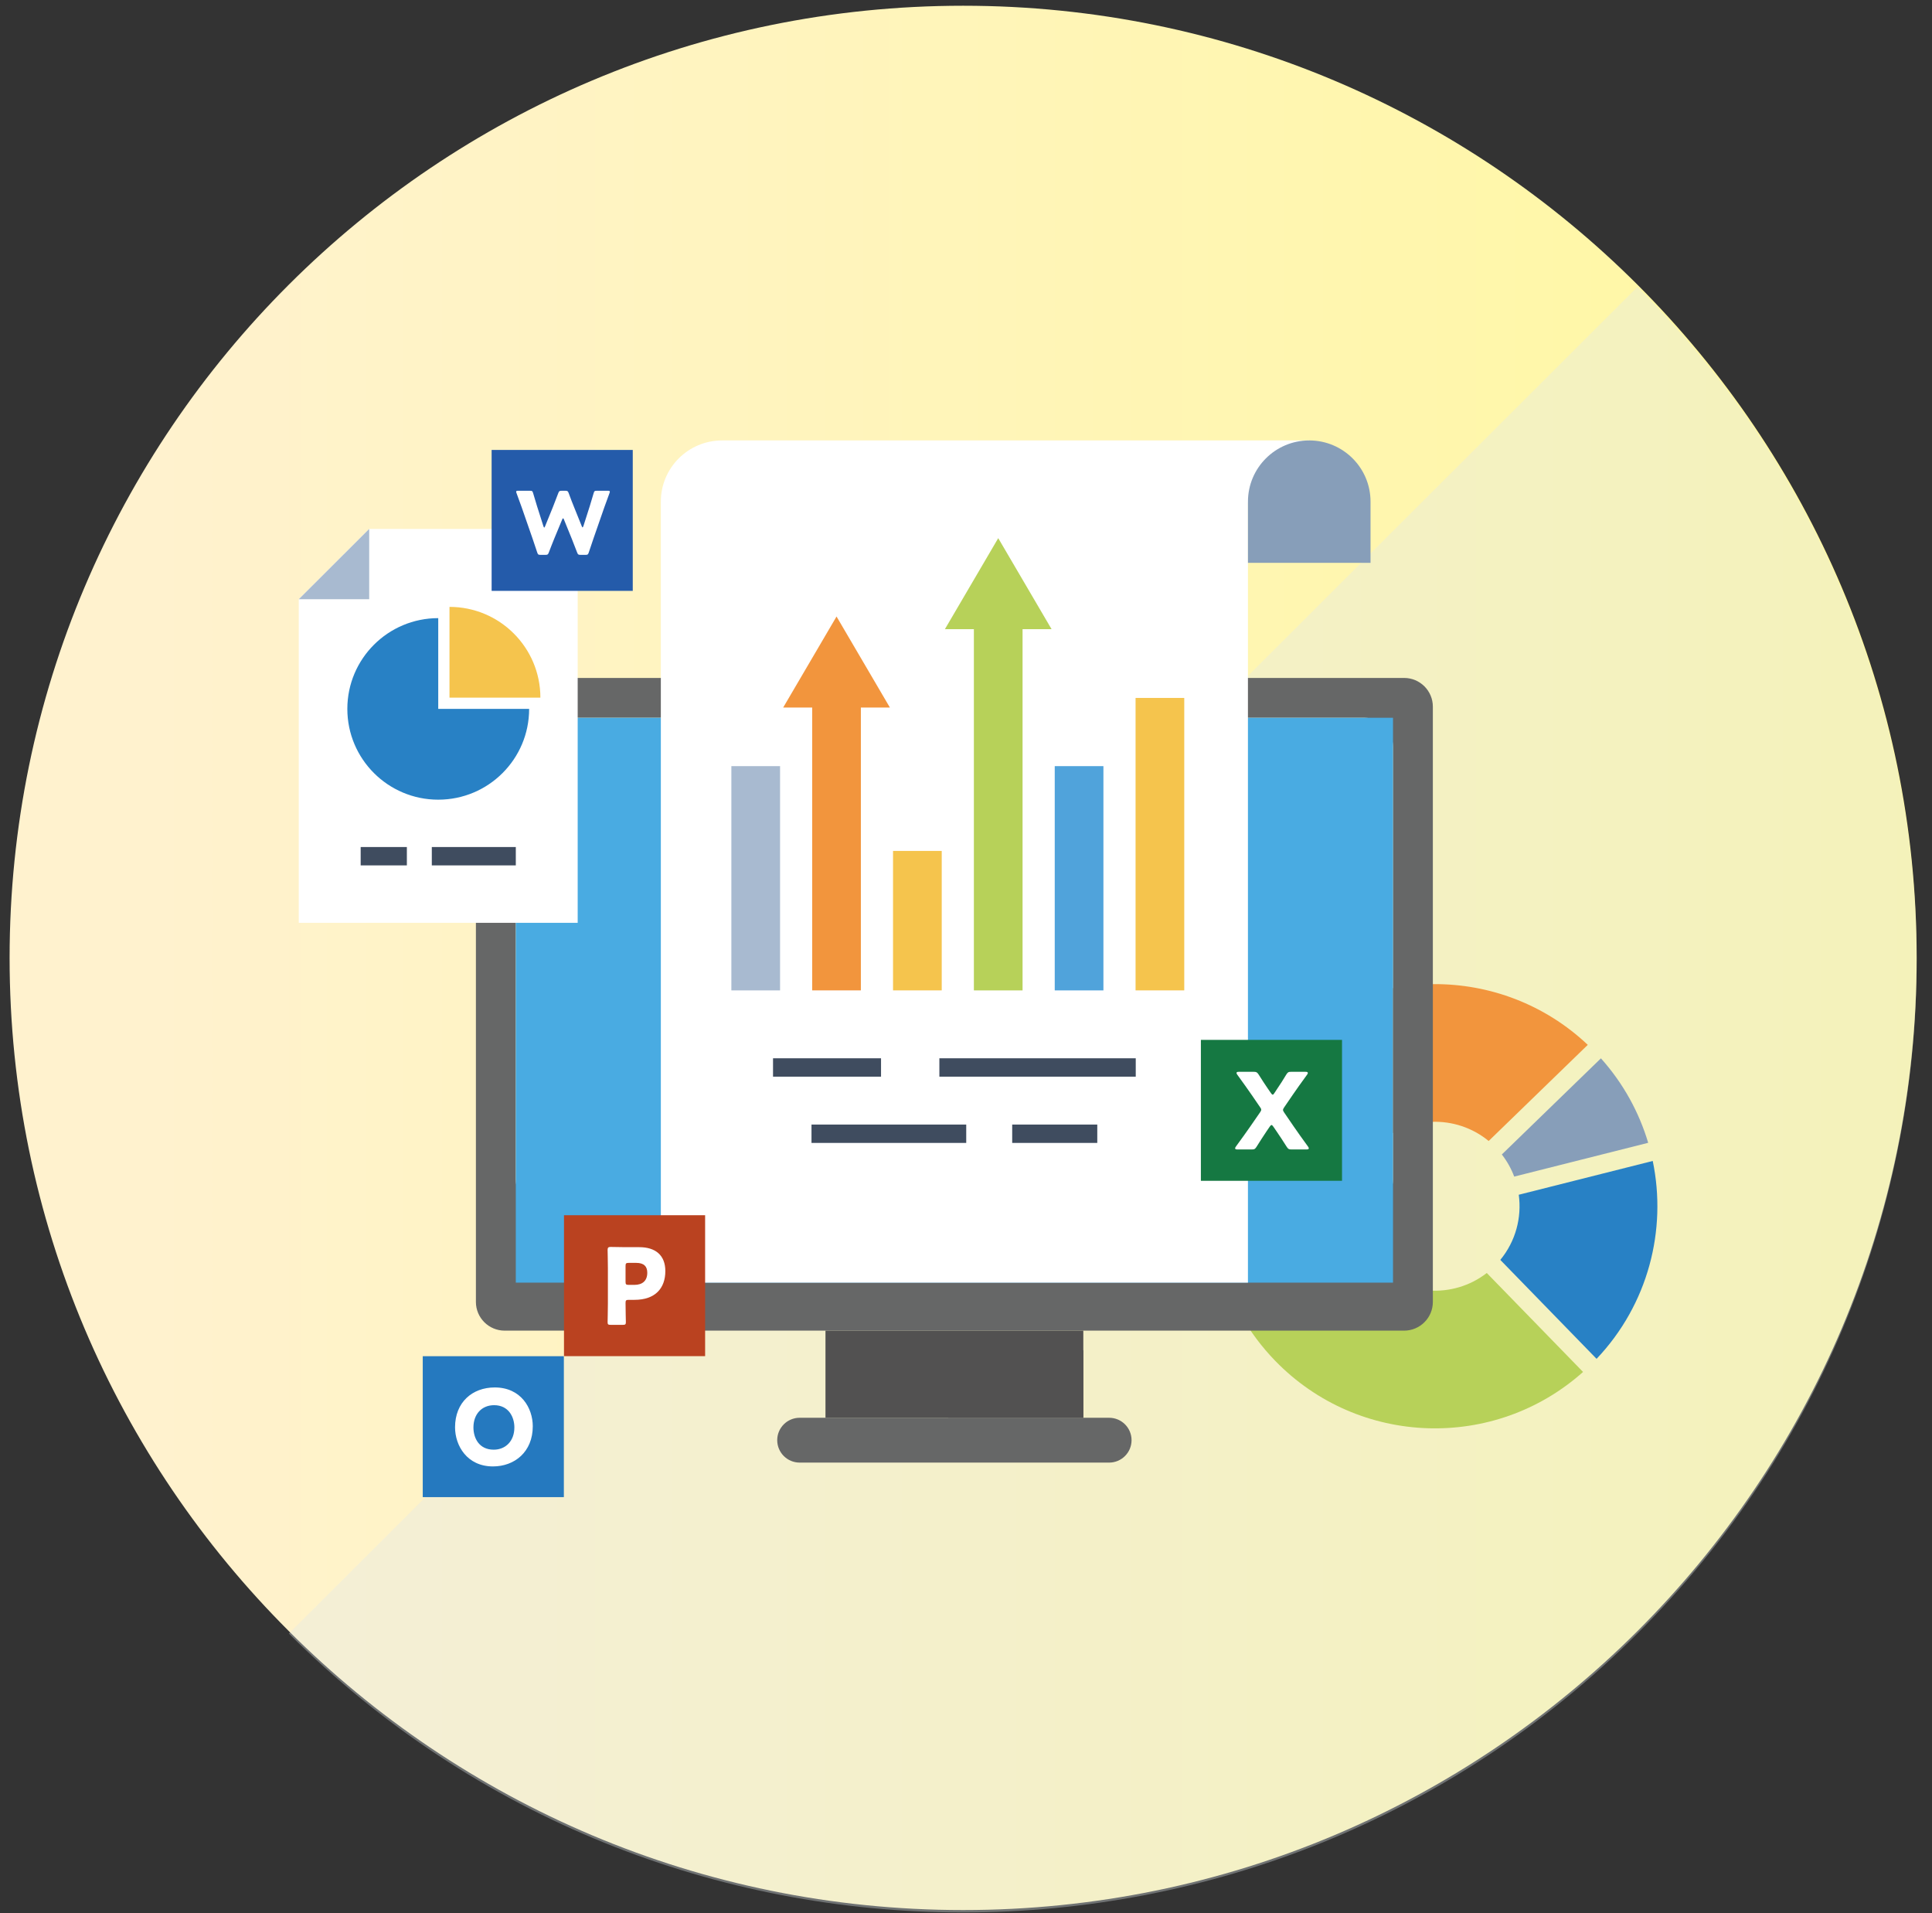 <svg width="101" height="100" viewBox="0 0 101 100" fill="none" xmlns="http://www.w3.org/2000/svg">
<rect x="0" y="0" width="101" height="100" fill="#333333" stroke="none"/>
<path d="M50.35 99.836C77.88 99.836 100.198 77.554 100.198 50.068C100.198 22.582 77.88 0.3 50.35 0.3C22.82 0.3 0.502 22.582 0.502 50.068C0.502 77.554 22.82 99.836 50.35 99.836Z" fill="url(#paint0_linear_2557_9017)"/>
<g style="mix-blend-mode:multiply" opacity="0.35">
<path d="M85.597 15.002C105.064 34.438 105.064 65.949 85.597 85.385C66.13 104.82 34.568 104.82 15.102 85.385" fill="#E0E7EB"/>
</g>
<path fill-rule="evenodd" clip-rule="evenodd" d="M71.844 66.125C73.43 67.755 75.969 67.901 77.725 66.538L82.758 71.71C78.136 75.835 71.036 75.62 66.675 71.139C63.798 68.183 62.815 64.09 63.702 60.356L70.653 62.323C70.431 63.659 70.826 65.079 71.844 66.125Z" fill="#B7D159"/>
<path fill-rule="evenodd" clip-rule="evenodd" d="M79.397 62.448L86.401 60.682C87.15 64.289 86.165 68.178 83.465 71.025L78.432 65.853C79.236 64.879 79.56 63.637 79.397 62.448Z" fill="#2881C5"/>
<path fill-rule="evenodd" clip-rule="evenodd" d="M78.512 60.343L83.692 55.318C84.866 56.63 85.689 58.141 86.163 59.733L79.159 61.499C79.006 61.091 78.79 60.701 78.512 60.343Z" fill="#879EB9"/>
<path fill-rule="evenodd" clip-rule="evenodd" d="M66.912 54.722C71.4 50.369 78.503 50.357 83.005 54.613L77.824 59.638C76.108 58.226 73.566 58.299 71.934 59.882C71.481 60.321 71.143 60.833 70.919 61.381L63.969 59.414C64.536 57.691 65.518 56.074 66.912 54.722Z" fill="#F2953D"/>
<path fill-rule="evenodd" clip-rule="evenodd" d="M26.383 35.435C25.552 35.435 24.879 36.107 24.879 36.936V68.05C24.879 68.879 25.552 69.551 26.383 69.551H73.403C74.233 69.551 74.906 68.879 74.906 68.05V36.936C74.906 36.107 74.233 35.435 73.403 35.435H26.383ZM28.467 37.516H71.318C72.149 37.516 72.822 38.188 72.822 39.018V61.658C72.822 62.487 72.149 63.159 71.318 63.159H28.467C27.636 63.159 26.963 62.487 26.963 61.658V39.018C26.963 38.188 27.636 37.516 28.467 37.516Z" fill="#666767"/>
<path d="M72.823 37.517H26.965V67.042H72.823V37.517Z" fill="#49ABE2"/>
<path d="M57.982 74.105H41.804C41.156 74.105 40.631 74.629 40.631 75.276V75.276C40.631 75.923 41.156 76.448 41.804 76.448H57.982C58.63 76.448 59.155 75.923 59.155 75.276V75.276C59.155 74.629 58.63 74.105 57.982 74.105Z" fill="#666767"/>
<path d="M56.633 69.551H43.154V74.105H56.633V69.551Z" fill="#525151"/>
<path fill-rule="evenodd" clip-rule="evenodd" d="M49.557 74.105L56.632 74.105L56.632 70.567L49.557 74.105Z" fill="#525151"/>
<path fill-rule="evenodd" clip-rule="evenodd" d="M37.504 29.128C37.952 29.128 38.358 29.31 38.651 29.603C38.945 29.896 39.127 30.301 39.127 30.749C39.127 31.196 38.945 31.601 38.651 31.895C38.358 32.188 37.952 32.369 37.504 32.369C37.056 32.369 36.65 32.188 36.356 31.895C36.063 31.601 35.881 31.196 35.881 30.749C35.881 30.301 36.062 29.896 36.356 29.603C36.65 29.31 37.056 29.128 37.504 29.128ZM37.971 30.282C37.852 30.163 37.687 30.089 37.504 30.089C37.321 30.089 37.156 30.163 37.036 30.282C36.917 30.401 36.843 30.567 36.843 30.749C36.843 30.931 36.917 31.096 37.036 31.216C37.156 31.335 37.321 31.409 37.504 31.409C37.687 31.409 37.852 31.335 37.971 31.216C38.091 31.096 38.165 30.931 38.165 30.749C38.165 30.567 38.091 30.401 37.971 30.282Z" fill="#50A3DB"/>
<path fill-rule="evenodd" clip-rule="evenodd" d="M37.751 23.021H68.443L65.239 26.283V67.042H34.547V26.22C34.547 24.453 35.981 23.021 37.751 23.021Z" fill="white"/>
<path fill-rule="evenodd" clip-rule="evenodd" d="M68.444 23.021C66.675 23.021 65.24 24.453 65.24 26.22V29.419H71.648V26.22C71.648 24.453 70.214 23.021 68.444 23.021Z" fill="#879EB9"/>
<path d="M40.78 40.045H38.234V51.767H40.78V40.045Z" fill="#A8BAD0"/>
<path d="M45.004 34.602H42.459V51.766H45.004V34.602Z" fill="#F2953D"/>
<path d="M49.231 44.477H46.685V51.766H49.231V44.477Z" fill="#F5C44D"/>
<path d="M53.457 31.018H50.912V51.767H53.457V31.018Z" fill="#B7D159"/>
<path d="M57.684 40.045H55.139V51.767H57.684V40.045Z" fill="#50A3DB"/>
<path d="M61.91 36.48H59.365V51.766H61.91V36.48Z" fill="#F5C44D"/>
<path fill-rule="evenodd" clip-rule="evenodd" d="M30.2 27.646H19.301L15.619 31.322V48.235H30.2V27.646Z" fill="white"/>
<path fill-rule="evenodd" clip-rule="evenodd" d="M19.301 27.646V31.322H15.619L19.301 27.646Z" fill="#A8BAD0"/>
<path fill-rule="evenodd" clip-rule="evenodd" d="M27.662 37.053C27.662 39.674 25.535 41.798 22.91 41.798C20.286 41.798 18.158 39.674 18.158 37.053C18.158 34.433 20.286 32.309 22.91 32.309V37.053H27.662Z" fill="#2881C5"/>
<path fill-rule="evenodd" clip-rule="evenodd" d="M23.498 31.721C26.122 31.721 28.25 33.845 28.25 36.466H23.498V31.721Z" fill="#F5C44D"/>
<path fill-rule="evenodd" clip-rule="evenodd" d="M18.855 44.273H21.27V45.233H18.855V44.273ZM22.574 44.273H26.965V45.233H22.574V44.273Z" fill="#3F4C5F"/>
<path fill-rule="evenodd" clip-rule="evenodd" d="M40.412 55.315H46.058V56.276H40.412V55.315ZM57.363 59.739H52.915V58.779H57.363V59.739ZM50.512 59.739H42.423V58.779H50.512V59.739ZM49.108 55.315H59.374V56.276H49.108V55.315Z" fill="#3F4C5F"/>
<path fill-rule="evenodd" clip-rule="evenodd" d="M52.185 28.128L54.974 32.886H49.397L52.185 28.128Z" fill="#B7D159"/>
<path fill-rule="evenodd" clip-rule="evenodd" d="M43.732 32.224L46.521 36.981H40.943L43.732 32.224Z" fill="#F2953D"/>
<path d="M33.079 23.518H25.701V30.884H33.079V23.518Z" fill="#245BAA"/>
<path d="M28.974 28.156C28.88 28.391 28.802 28.582 28.692 28.873C28.652 28.983 28.629 29.002 28.511 29.002H28.26C28.142 29.002 28.119 28.983 28.082 28.869C27.986 28.578 27.922 28.397 27.841 28.151L27.272 26.515C27.199 26.305 27.131 26.123 27.004 25.779C26.99 25.742 26.984 25.719 26.984 25.701C26.984 25.659 27.017 25.651 27.09 25.651H27.7C27.818 25.651 27.841 25.669 27.872 25.782C27.965 26.096 28.015 26.26 28.073 26.451L28.407 27.501C28.424 27.551 28.438 27.574 28.451 27.574C28.465 27.574 28.478 27.551 28.497 27.505L28.907 26.497C28.993 26.283 29.061 26.106 29.184 25.779C29.225 25.669 29.248 25.651 29.366 25.651H29.549C29.667 25.651 29.69 25.669 29.731 25.779C29.848 26.1 29.922 26.287 30.009 26.501L30.41 27.497C30.427 27.542 30.441 27.565 30.454 27.565C30.468 27.565 30.482 27.542 30.501 27.491L30.833 26.451C30.892 26.26 30.943 26.096 31.033 25.782C31.064 25.669 31.087 25.651 31.207 25.651H31.774C31.848 25.651 31.881 25.659 31.881 25.701C31.881 25.719 31.875 25.742 31.861 25.779C31.734 26.123 31.666 26.305 31.593 26.515L31.024 28.151C30.943 28.391 30.873 28.588 30.782 28.869C30.746 28.983 30.723 29.002 30.605 29.002H30.35C30.233 29.002 30.209 28.983 30.169 28.873C30.059 28.582 29.982 28.387 29.891 28.16L29.486 27.164C29.466 27.114 29.453 27.093 29.435 27.093C29.422 27.093 29.403 27.114 29.385 27.164L28.974 28.156Z" fill="white"/>
<path d="M70.157 54.353H62.779V61.719H70.157V54.353Z" fill="#157842"/>
<path d="M66.203 59.145C66.031 59.403 65.883 59.63 65.69 59.939C65.612 60.06 65.58 60.081 65.435 60.081H64.696C64.613 60.081 64.568 60.064 64.568 60.022C64.568 59.998 64.58 59.972 64.607 59.933C64.933 59.48 65.159 59.178 65.369 58.869L65.871 58.143C65.915 58.081 65.933 58.043 65.933 58.004C65.933 57.96 65.915 57.927 65.871 57.867L65.441 57.239C65.23 56.929 65.004 56.621 64.68 56.17C64.651 56.131 64.642 56.104 64.642 56.081C64.642 56.037 64.684 56.022 64.767 56.022H65.541C65.678 56.022 65.717 56.043 65.794 56.158C65.981 56.461 66.132 56.682 66.28 56.902L66.44 57.133C66.479 57.189 66.506 57.216 66.533 57.216C66.562 57.216 66.589 57.189 66.622 57.133L66.77 56.908C66.931 56.671 67.07 56.457 67.245 56.164C67.322 56.043 67.355 56.022 67.5 56.022H68.245C68.328 56.022 68.37 56.037 68.37 56.081C68.37 56.104 68.361 56.131 68.332 56.17C68.007 56.621 67.78 56.929 67.571 57.239L67.135 57.877C67.097 57.933 67.073 57.977 67.073 58.016C67.073 58.054 67.097 58.093 67.135 58.153L67.625 58.869C67.83 59.172 68.056 59.48 68.382 59.933C68.409 59.971 68.421 59.998 68.421 60.022C68.421 60.064 68.376 60.081 68.293 60.081H67.521C67.378 60.081 67.346 60.06 67.268 59.945C67.073 59.634 66.925 59.415 66.743 59.145L66.566 58.887C66.527 58.831 66.5 58.804 66.473 58.804C66.446 58.804 66.417 58.831 66.379 58.887L66.203 59.145Z" fill="white"/>
<path d="M29.477 70.887H22.1V78.253H29.477V70.887Z" fill="#2579BF"/>
<path d="M27.852 74.549C27.852 75.892 26.896 76.648 25.771 76.648C24.418 76.648 23.789 75.563 23.789 74.603C23.789 73.293 24.694 72.52 25.864 72.52C27.234 72.52 27.852 73.596 27.852 74.549ZM24.75 74.609C24.75 75.172 25.047 75.773 25.81 75.773C26.422 75.773 26.89 75.332 26.89 74.609C26.89 74.064 26.587 73.447 25.831 73.447C25.186 73.447 24.75 73.916 24.75 74.609Z" fill="white"/>
<path d="M36.862 63.518H29.484V70.884H36.862V63.518Z" fill="#BA4220"/>
<path d="M31.924 69.248C31.797 69.248 31.764 69.227 31.764 69.111C31.764 69.072 31.779 68.438 31.779 68.145V66.273C31.779 65.98 31.764 65.369 31.764 65.33C31.764 65.215 31.802 65.176 31.918 65.176C31.957 65.176 32.443 65.188 32.696 65.188H33.42C34.263 65.188 34.782 65.606 34.782 66.438C34.782 67.331 34.257 67.941 33.171 67.941H32.868C32.729 67.941 32.702 67.97 32.702 68.107C32.702 68.444 32.719 69.072 32.719 69.111C32.719 69.227 32.684 69.248 32.559 69.248H31.924ZM32.702 66.995C32.702 67.132 32.729 67.159 32.868 67.159H33.165C33.584 67.159 33.838 66.945 33.838 66.525C33.838 66.196 33.667 66.009 33.259 66.009H32.868C32.729 66.009 32.702 66.036 32.702 66.172V66.995Z" fill="white"/>
<defs>
<linearGradient id="paint0_linear_2557_9017" x1="0.502" y1="50.068" x2="100.198" y2="50.068" gradientUnits="userSpaceOnUse">
<stop offset="0.076" stop-color="#FFF2CE"/>
<stop offset="1" stop-color="#FFF8A0"/>
</linearGradient>
</defs>
</svg>
